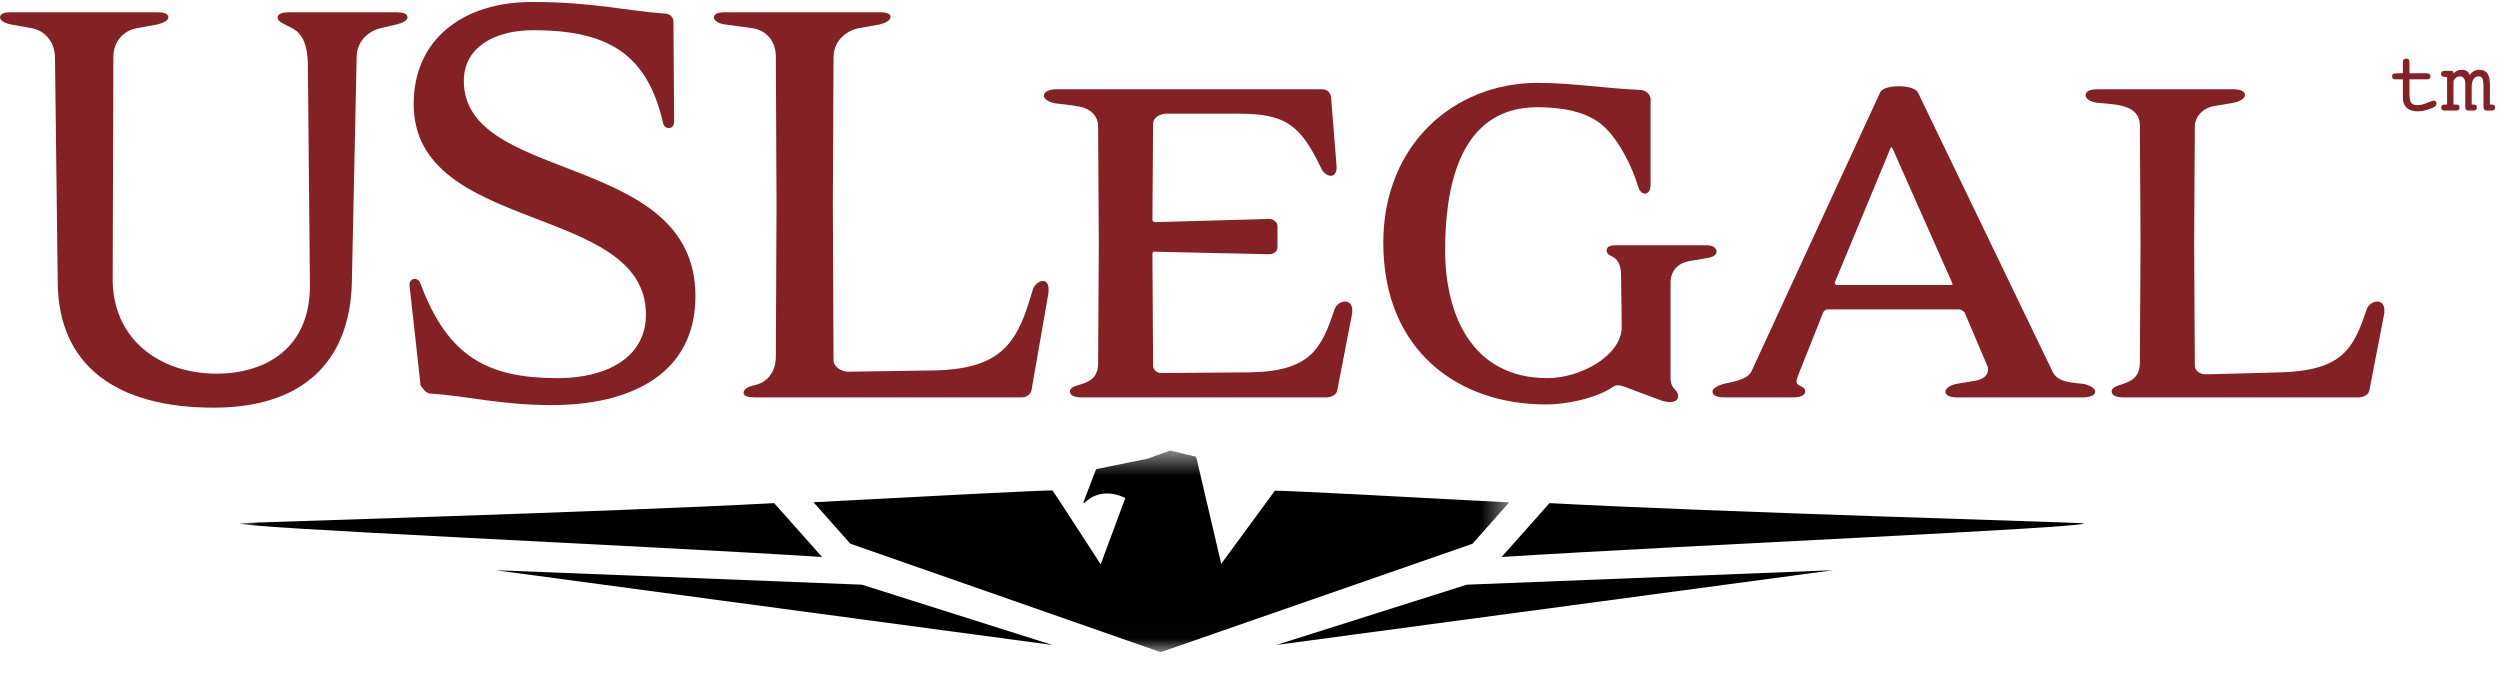 <svg width="92" height="25" viewBox="0 0 92 25" fill="none" xmlns="http://www.w3.org/2000/svg">
<path fill-rule="evenodd" clip-rule="evenodd" d="M14.591 0.9L13.984 1.042C13.529 1.16 13.125 1.538 13.125 2.104L12.948 10.396C12.872 13.443 11 15.002 7.865 15.002C4.299 15.002 2.149 13.466 2.124 10.396L2.023 2.081C1.998 1.514 1.644 1.136 1.188 1.042L0.404 0.9C0.177 0.852 0 0.758 0 0.64C0 0.498 0.177 0.451 0.404 0.451H5.791C6.019 0.451 6.196 0.498 6.196 0.64C6.196 0.758 5.993 0.852 5.791 0.9L5.007 1.042C4.552 1.136 4.172 1.514 4.172 2.104L4.147 10.23C4.122 12.45 5.842 13.75 7.966 13.75C9.787 13.75 11.43 12.805 11.405 10.466L11.329 2.341C11.304 1.349 10.95 1.136 10.672 0.994C10.444 0.876 10.217 0.805 10.217 0.64C10.217 0.498 10.419 0.451 10.672 0.451H14.591C14.819 0.451 14.996 0.498 14.996 0.64C14.996 0.758 14.794 0.852 14.591 0.9Z" fill="#842124"/>
<path fill-rule="evenodd" clip-rule="evenodd" d="M20.306 14.907C18.41 14.907 17.247 14.576 15.831 14.482C15.654 14.482 15.476 14.175 15.476 14.175L15.072 10.514C15.046 10.23 15.375 10.16 15.476 10.443C16.488 13.159 17.98 13.916 20.534 13.916C22.279 13.916 23.771 13.182 23.771 11.576C23.771 7.466 15.223 8.624 15.223 3.828C15.223 1.443 17.044 0.073 19.573 0.073C21.849 0.073 23.063 0.404 24.454 0.498C24.631 0.498 24.783 0.616 24.783 0.805L24.808 4.467C24.808 4.797 24.454 4.774 24.403 4.537C23.822 1.986 22.38 1.112 19.624 1.112C18.182 1.112 17.069 1.75 17.069 2.978C17.069 6.782 25.592 5.576 25.592 10.891C25.592 13.797 23.164 14.907 20.306 14.907Z" fill="#842124"/>
<path fill-rule="evenodd" clip-rule="evenodd" d="M37.958 14.364C37.932 14.505 37.781 14.624 37.604 14.624H27.766C27.539 14.624 27.362 14.576 27.362 14.458C27.362 14.317 27.539 14.222 27.766 14.175C28.221 14.081 28.551 13.703 28.551 13.112L28.576 7.514L28.551 2.081C28.551 1.49 28.171 1.113 27.716 1.042L26.679 0.9C26.451 0.876 26.274 0.758 26.274 0.64C26.274 0.498 26.451 0.451 26.679 0.451H32.369C32.596 0.451 32.774 0.498 32.774 0.616C32.774 0.758 32.571 0.852 32.369 0.9L31.585 1.042C31.13 1.136 30.674 1.514 30.674 2.104L30.649 7.514L30.674 13.254C30.674 13.49 30.953 13.679 31.206 13.679L34.367 13.632C36.997 13.584 37.477 12.474 38.008 10.656C38.135 10.278 38.716 10.112 38.565 10.891L37.958 14.364Z" fill="#842124"/>
<path fill-rule="evenodd" clip-rule="evenodd" d="M49.211 14.364C49.186 14.53 48.983 14.624 48.806 14.624H39.804C39.551 14.624 39.374 14.553 39.374 14.412C39.374 14.033 40.411 14.317 40.411 13.372L40.436 8.931L40.411 4.656C40.411 4.254 40.107 3.994 39.728 3.924C39.349 3.853 38.843 3.805 38.843 3.805C38.59 3.758 38.413 3.64 38.413 3.522C38.413 3.38 38.615 3.285 38.868 3.285H48.654C48.858 3.285 48.958 3.427 48.983 3.569L49.186 6.12C49.211 6.616 48.781 6.522 48.63 6.214C47.846 4.561 47.289 4.183 45.544 4.183H42.939C42.662 4.183 42.434 4.348 42.434 4.537L42.409 8.104C42.409 8.128 42.459 8.175 42.51 8.175L46.707 8.057C46.859 8.057 47.011 8.175 47.011 8.317V9.097C47.011 9.262 46.859 9.356 46.707 9.356L42.459 9.262C42.434 9.262 42.409 9.285 42.409 9.356L42.434 13.466C42.434 13.608 42.586 13.75 42.788 13.727L45.949 13.703C48.225 13.679 48.63 12.829 49.11 11.387C49.236 11.01 49.894 10.914 49.742 11.624L49.211 14.364Z" fill="#842124"/>
<path fill-rule="evenodd" clip-rule="evenodd" d="M62.816 9.498L62.133 9.615C61.755 9.687 61.476 9.97 61.476 10.396V13.892C61.476 14.364 61.755 14.317 61.755 14.576C61.755 14.86 61.35 14.813 61.147 14.742C60.692 14.576 59.756 14.222 59.756 14.222C59.63 14.175 59.503 14.152 59.377 14.222C58.896 14.576 57.834 14.883 56.874 14.883C53.712 14.883 50.905 12.947 50.905 8.931C50.905 5.34 53.484 3.049 56.595 3.049C57.834 3.049 59.149 3.262 60.389 3.309C60.59 3.333 60.742 3.498 60.742 3.64V6.805C60.742 7.206 60.389 7.23 60.287 6.876C60.085 6.191 59.604 5.175 58.997 4.632C58.39 4.088 57.455 3.946 56.57 3.946C53.611 3.946 53.181 7.089 53.181 9.215C53.181 11.505 54.117 13.915 56.949 13.915C58.163 13.915 59.68 13.088 59.68 12.025L59.655 10.16C59.655 9.876 59.604 9.592 59.352 9.451C59.251 9.403 59.124 9.356 59.124 9.215C59.124 9.073 59.251 9.025 59.503 9.025H62.816C63.019 9.025 63.17 9.119 63.17 9.262C63.17 9.38 63.019 9.475 62.816 9.498Z" fill="#842124"/>
<path fill-rule="evenodd" clip-rule="evenodd" d="M69.643 5.459C69.619 5.411 69.568 5.411 69.568 5.459L67.519 10.396C67.519 10.443 67.545 10.489 67.595 10.489H71.793C71.844 10.489 71.869 10.466 71.844 10.419L69.643 5.459ZM76.649 14.624H72.02C71.768 14.624 71.591 14.553 71.591 14.411C71.591 14.293 71.768 14.175 71.996 14.127L72.704 14.009C72.957 13.963 73.159 13.821 73.159 13.608C73.159 13.56 73.159 13.513 73.134 13.466L72.3 11.505C72.273 11.459 72.173 11.387 72.097 11.387H67.266C67.191 11.387 67.115 11.434 67.09 11.505L66.205 13.727L66.154 13.867C65.977 14.293 66.432 14.127 66.432 14.411C66.432 14.553 66.23 14.624 65.977 14.624H63.448C63.195 14.624 63.018 14.553 63.018 14.411C63.018 14.293 63.195 14.199 63.423 14.127C63.726 14.056 64.308 13.986 64.459 13.655L69.188 3.403C69.315 3.097 70.427 3.097 70.58 3.403L75.536 13.679C75.713 14.081 76.295 14.081 76.674 14.127C76.902 14.175 77.104 14.293 77.104 14.411C77.104 14.553 76.902 14.624 76.649 14.624Z" fill="#842124"/>
<path fill-rule="evenodd" clip-rule="evenodd" d="M87.193 14.364C87.169 14.53 86.966 14.624 86.789 14.624H78.14C77.888 14.624 77.71 14.553 77.71 14.412C77.71 14.033 78.747 14.293 78.747 13.349L78.772 8.931L78.747 4.632C78.747 3.805 77.786 3.853 77.179 3.782C76.978 3.758 76.749 3.664 76.749 3.498C76.749 3.357 76.926 3.285 77.179 3.285H82.186C82.439 3.285 82.616 3.357 82.616 3.498C82.616 3.616 82.439 3.734 82.186 3.782L81.504 3.9C81.124 3.947 80.77 4.254 80.77 4.656L80.745 8.931L80.77 13.466C80.77 13.632 80.947 13.797 81.251 13.774L83.931 13.703C86.207 13.632 86.612 12.829 87.092 11.387C87.219 11.01 87.876 10.914 87.724 11.624L87.193 14.364Z" fill="#842124"/>
<mask id="mask0_414_736" style="mask-type:luminance" maskUnits="userSpaceOnUse" x="8" y="16" width="48" height="8">
<path fill-rule="evenodd" clip-rule="evenodd" d="M8.828 16.58H55.538V23.99H8.828V16.58Z" fill="white"/>
</mask>
<g mask="url(#mask0_414_736)">
<path fill-rule="evenodd" clip-rule="evenodd" d="M30.252 20.497C23.524 20.069 8.525 19.419 8.833 19.256C9.189 19.223 22.298 18.847 28.489 18.515L30.252 20.497Z" fill="black"/>
<path fill-rule="evenodd" clip-rule="evenodd" d="M44.946 20.769L44.929 20.765L46.916 18.057C47.421 18.057 51.135 18.253 55.538 18.488L54.185 20.012L42.713 24L31.292 20.008L29.937 18.483C34.341 18.247 38.219 18.048 38.727 18.048C38.751 18.048 40.187 20.282 40.505 20.769L41.412 18.325C40.44 17.864 39.911 18.511 39.911 18.511L39.867 18.492L40.336 17.265L42.234 16.878L43.061 16.58L44.019 16.809L44.946 20.769Z" fill="black"/>
</g>
<path fill-rule="evenodd" clip-rule="evenodd" d="M55.259 20.497C61.987 20.069 76.986 19.419 76.678 19.256C76.323 19.223 63.213 18.847 57.022 18.515L55.259 20.497Z" fill="black"/>
<path fill-rule="evenodd" clip-rule="evenodd" d="M18.236 20.984L31.717 21.516L38.723 23.734L18.236 20.984Z" fill="black"/>
<path fill-rule="evenodd" clip-rule="evenodd" d="M67.458 20.984L53.978 21.516L46.971 23.734L67.458 20.984Z" fill="black"/>
<path d="M89.294 2.697C89.345 2.697 89.383 2.706 89.406 2.724C89.43 2.742 89.442 2.77 89.442 2.809C89.442 2.846 89.431 2.874 89.409 2.893C89.387 2.911 89.354 2.92 89.309 2.92H88.669V3.447C88.669 3.62 88.692 3.734 88.736 3.789C88.781 3.843 88.858 3.871 88.967 3.871C89.062 3.871 89.177 3.843 89.311 3.787C89.445 3.731 89.527 3.703 89.559 3.703C89.588 3.703 89.613 3.714 89.633 3.735C89.654 3.756 89.665 3.782 89.665 3.812C89.665 3.847 89.652 3.878 89.625 3.904C89.6 3.929 89.556 3.954 89.494 3.978C89.391 4.019 89.298 4.049 89.215 4.068C89.132 4.087 89.055 4.097 88.982 4.097C88.859 4.097 88.755 4.077 88.671 4.038C88.588 3.998 88.526 3.939 88.485 3.861C88.464 3.825 88.448 3.781 88.439 3.73C88.43 3.68 88.426 3.602 88.426 3.496V3.447V2.92H88.158C88.113 2.92 88.081 2.911 88.061 2.894C88.041 2.877 88.031 2.848 88.031 2.809C88.031 2.766 88.045 2.736 88.072 2.721C88.1 2.705 88.158 2.697 88.248 2.697H88.426V2.373V2.289C88.426 2.244 88.436 2.211 88.455 2.19C88.475 2.168 88.505 2.157 88.546 2.157C88.593 2.157 88.625 2.17 88.643 2.196C88.661 2.222 88.669 2.283 88.669 2.376V2.697H89.294ZM91.392 3.188C91.392 3.04 91.378 2.94 91.351 2.888C91.324 2.835 91.278 2.809 91.213 2.809C91.135 2.809 91.073 2.843 91.027 2.91C90.981 2.978 90.959 3.07 90.959 3.188V3.846H90.987C91.052 3.846 91.094 3.853 91.115 3.869C91.137 3.884 91.148 3.912 91.148 3.955C91.148 3.993 91.139 4.021 91.122 4.04C91.104 4.059 91.076 4.068 91.039 4.068H90.839C90.793 4.068 90.762 4.058 90.746 4.037C90.73 4.016 90.722 3.97 90.722 3.901V3.855V3.188V3.065C90.722 2.986 90.704 2.924 90.668 2.879C90.632 2.832 90.583 2.809 90.521 2.809C90.474 2.809 90.43 2.823 90.39 2.852C90.351 2.879 90.317 2.92 90.289 2.975V3.846H90.347C90.411 3.846 90.453 3.853 90.475 3.869C90.498 3.885 90.509 3.914 90.509 3.955C90.509 3.998 90.5 4.028 90.482 4.045C90.464 4.06 90.43 4.068 90.379 4.068H89.959C89.918 4.068 89.887 4.059 89.867 4.042C89.848 4.023 89.839 3.994 89.839 3.955C89.839 3.912 89.851 3.884 89.875 3.869C89.9 3.853 89.949 3.846 90.02 3.846H90.052V2.833H90.023C89.95 2.833 89.899 2.824 89.872 2.808C89.846 2.791 89.832 2.761 89.832 2.719C89.832 2.682 89.843 2.655 89.864 2.637C89.885 2.618 89.917 2.609 89.959 2.609H90.201C90.235 2.609 90.258 2.615 90.268 2.627C90.28 2.639 90.287 2.664 90.289 2.703C90.332 2.657 90.379 2.623 90.428 2.601C90.478 2.578 90.533 2.567 90.596 2.567C90.669 2.567 90.73 2.584 90.777 2.616C90.826 2.648 90.861 2.696 90.885 2.762C90.929 2.695 90.98 2.646 91.038 2.615C91.096 2.583 91.162 2.567 91.237 2.567C91.373 2.567 91.472 2.612 91.534 2.7C91.597 2.789 91.629 2.932 91.629 3.13V3.846H91.654C91.719 3.846 91.763 3.853 91.785 3.869C91.807 3.885 91.818 3.914 91.818 3.955C91.818 3.993 91.809 4.021 91.79 4.04C91.771 4.059 91.743 4.068 91.706 4.068H91.515C91.473 4.068 91.442 4.056 91.422 4.03C91.402 4.005 91.392 3.965 91.392 3.91V3.188Z" fill="#842124"/>
</svg>
